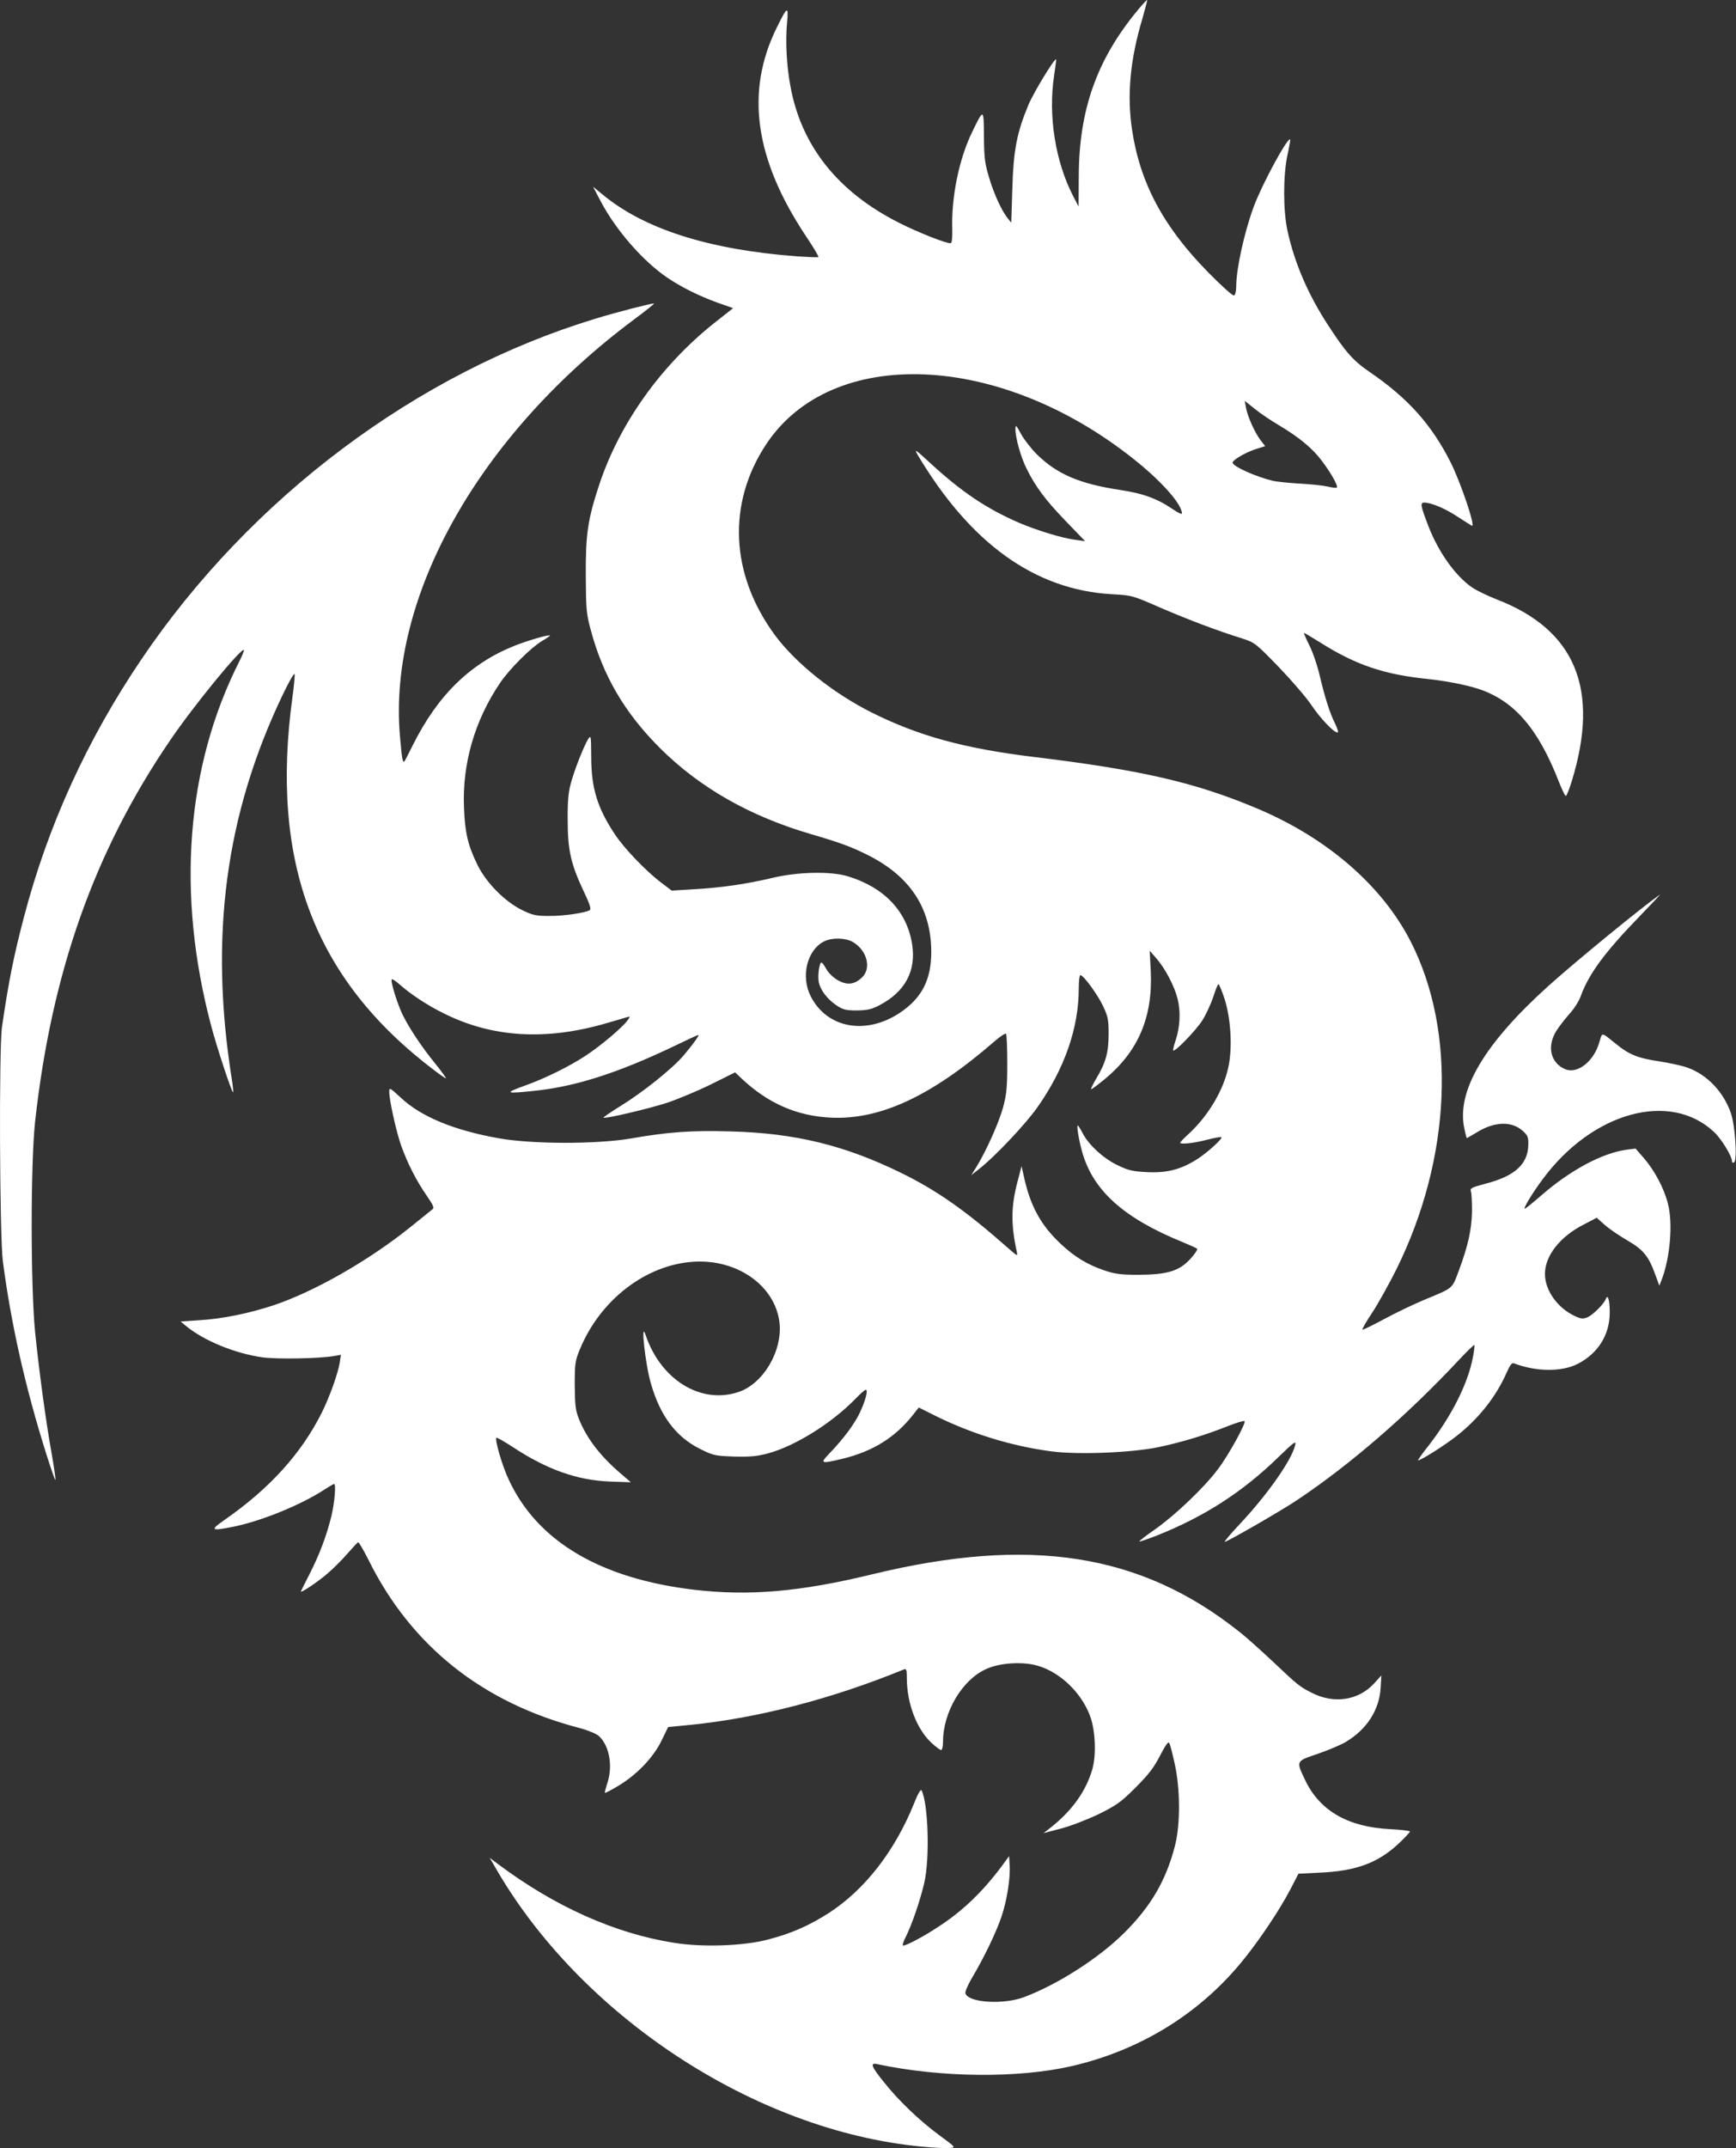 <?xml version="1.0" encoding="UTF-8"?> <svg xmlns="http://www.w3.org/2000/svg" width="1279" height="1582" viewBox="0 0 1279 1582" fill="none"><rect x="0" y="0" width="1279" height="1582" fill="#333333" stroke="none"/><g clip-path="url(#clip0_2232_3199)"><path d="M838.112 7.605C807.979 44.005 794.912 81.072 794.779 130.005L794.645 152.139L790.645 144.405C777.445 118.805 772.112 84.939 776.645 55.472C777.579 49.205 778.245 44.005 778.112 43.739C777.045 42.539 761.312 68.405 757.579 77.472C749.179 97.739 746.645 110.672 745.845 138.672L745.045 164.005L742.379 160.672C737.979 155.205 732.245 142.805 728.645 130.539C725.579 120.405 725.045 116.139 724.912 100.405C724.779 79.605 724.779 79.605 716.112 97.472C706.512 117.339 700.779 145.339 701.579 169.339C701.712 175.072 701.312 178.805 700.512 179.072C698.379 179.872 676.112 171.072 662.512 164.139C617.179 141.339 590.112 107.205 582.245 62.939C579.445 47.872 578.645 30.139 579.845 17.072C581.045 4.005 580.112 4.405 572.379 20.139C548.912 67.339 555.979 117.205 593.845 174.005C599.312 182.139 603.445 189.072 602.912 189.339C602.512 189.605 595.579 189.339 587.445 188.805C522.112 183.872 474.379 168.672 443.579 142.939L436.912 137.472L442.512 148.139C453.579 169.205 473.579 192.272 491.712 204.539C502.245 211.605 514.512 217.739 528.379 222.805L540.112 226.939L526.245 237.872C487.045 269.072 456.512 311.739 441.579 356.672C433.045 382.405 431.445 393.339 431.579 423.472C431.712 448.539 431.979 451.872 435.179 463.739C444.245 497.739 460.245 524.939 486.112 550.805C515.579 580.139 552.379 601.072 597.445 614.272C619.312 620.672 627.179 623.605 639.445 629.739C670.512 645.339 685.979 668.805 686.112 700.805C686.112 721.472 679.312 734.805 663.179 745.739C638.112 762.539 609.312 757.339 597.312 733.739C589.845 719.205 594.512 699.739 607.045 693.339C612.779 690.405 622.912 690.539 628.379 693.739C638.779 699.872 642.245 713.072 635.045 719.872C629.445 725.205 623.979 725.739 617.045 721.739C613.845 719.872 610.112 716.272 608.779 713.605C607.312 710.939 605.712 708.805 605.179 708.805C603.712 708.805 602.379 717.872 603.179 722.939C604.245 728.939 609.445 735.872 616.512 740.539C621.179 743.605 623.312 744.139 631.312 744.139C638.912 744.005 642.112 743.339 647.712 740.405C666.779 730.539 675.179 715.072 671.979 695.205C668.112 671.072 651.445 653.472 624.645 645.339C611.979 641.472 587.445 642.005 568.379 646.672C549.845 651.072 530.512 653.872 510.245 654.939L494.912 655.872L487.312 650.139C475.979 641.605 459.845 624.805 452.912 614.272C440.112 594.939 435.579 580.405 435.579 557.205C435.445 541.472 435.445 541.072 433.179 544.539C430.112 549.605 423.179 566.939 420.512 577.072C418.779 583.205 418.112 590.405 418.245 604.139C418.245 626.139 420.645 636.539 430.112 656.539C434.512 665.739 435.712 669.605 434.512 670.272C431.312 672.272 415.045 674.672 404.512 674.539C394.779 674.539 392.379 674.005 384.512 670.139C371.845 663.872 358.112 650.005 351.712 636.805C344.779 622.672 342.512 613.205 341.845 594.672C340.512 562.405 349.712 530.539 368.512 502.805C375.579 492.405 391.179 476.939 399.179 472.139C402.645 470.139 405.312 468.272 405.179 468.005C404.245 467.205 389.179 471.605 379.312 475.472C346.512 488.539 322.645 511.739 304.112 548.805C301.045 555.072 298.245 560.405 297.979 560.672C296.645 562.005 296.112 558.939 294.645 541.872C285.845 439.605 352.779 320.539 467.045 235.339C475.845 228.805 482.512 223.472 481.845 223.472C479.312 223.472 452.912 230.272 438.779 234.672C307.312 274.539 184.779 366.405 104.245 485.472C63.979 544.939 35.045 608.539 17.445 676.139C10.112 704.005 6.245 723.339 1.445 756.405C-0.821 772.272 -0.288 910.405 2.112 928.939C8.245 975.605 18.779 1022.27 34.245 1071.21C37.579 1081.74 40.512 1090.14 40.779 1089.87C41.179 1089.61 39.845 1080.94 38.112 1070.81C33.712 1046.41 28.779 1009.61 25.845 980.805C22.512 946.805 22.512 856.939 25.845 826.139C37.979 716.139 69.579 626.805 125.445 545.072C142.512 519.872 177.845 476.805 179.712 478.672C179.979 478.939 178.512 482.805 176.245 487.205C137.045 564.805 129.845 658.539 155.579 755.472C159.712 771.205 170.912 805.072 171.712 804.405C171.979 804.005 171.579 799.739 170.779 794.672C154.112 690.139 165.979 600.005 208.379 511.472C212.779 502.272 216.645 495.472 217.045 496.405C217.312 497.339 216.645 504.539 215.579 512.539C198.645 634.805 231.445 721.472 320.379 788.539C324.379 791.605 328.112 794.139 328.512 794.139C329.045 794.139 325.445 789.205 320.512 783.072C310.645 770.939 302.245 758.272 297.045 748.139C293.045 740.272 287.445 722.405 288.645 721.205C289.045 720.805 291.712 722.539 294.512 725.072C302.112 731.872 314.912 740.405 326.645 746.139C362.645 764.272 402.645 766.539 447.445 753.339C454.112 751.472 460.645 749.472 461.979 749.072C464.379 748.405 464.379 748.539 462.512 751.205C458.912 756.405 442.379 770.405 431.045 777.739C419.445 785.339 401.445 794.272 386.779 799.472C371.179 805.072 372.245 805.605 393.579 803.339C423.579 800.272 454.645 790.405 495.845 770.805C505.712 766.005 514.112 762.139 514.512 762.139C515.579 762.139 510.379 769.339 503.712 777.205C495.312 787.072 473.445 804.539 456.912 814.672C449.845 819.072 444.379 822.805 444.645 823.072C445.579 824.139 478.512 816.405 491.845 812.005C499.712 809.339 514.112 803.339 523.845 798.539L541.579 789.739L546.512 794.405C565.845 812.539 587.045 821.872 612.112 823.072C648.512 824.805 686.245 807.205 732.645 766.939C736.779 763.339 740.645 760.805 741.179 761.339C741.712 761.872 742.112 771.739 742.112 783.205C742.112 800.805 741.579 805.872 739.045 815.472C735.979 826.672 726.512 847.872 719.312 859.472L715.579 865.472L721.445 860.805C732.645 852.139 755.445 828.005 764.112 815.739C784.245 787.205 794.779 757.205 794.779 727.739C794.779 722.539 795.312 718.139 795.979 718.139C798.245 718.139 808.379 732.005 812.645 740.805C816.245 748.539 816.779 750.805 816.779 761.472C816.779 775.072 814.645 782.805 807.445 794.672C805.045 798.805 803.445 802.139 803.979 802.139C804.512 802.139 808.912 798.805 813.845 794.805C838.512 774.405 849.312 749.339 847.845 715.605L847.045 700.139L851.712 705.472C858.512 713.339 865.045 725.739 867.579 735.472C869.979 745.205 869.445 756.405 865.979 766.672C864.779 770.139 864.112 773.205 864.379 773.605C865.712 774.805 881.445 758.539 885.979 751.205C888.645 746.939 892.112 739.339 893.845 734.272C895.445 729.072 897.179 724.805 897.712 724.805C898.245 724.805 900.245 729.739 902.245 735.739C906.912 750.539 908.112 772.139 904.912 786.272C901.179 803.339 889.979 822.005 875.579 835.205C872.245 838.272 869.445 841.205 869.445 841.472C869.445 842.939 879.045 842.005 888.779 839.472C894.512 838.005 899.579 837.072 899.845 837.472C900.912 838.539 889.712 848.672 882.112 853.605C870.112 861.205 860.112 863.872 845.445 863.205C834.512 862.672 831.445 862.005 823.445 858.139C813.045 853.205 801.979 843.072 797.579 834.405C795.979 831.339 794.379 828.805 794.112 828.805C793.045 828.805 794.779 839.072 797.045 847.472C804.912 876.539 827.579 896.939 871.445 914.805C876.645 916.939 881.312 919.072 881.979 919.605C882.512 920.139 880.245 923.605 876.912 927.205C868.645 936.139 859.979 938.672 838.779 938.805C826.245 938.805 821.712 938.272 814.112 935.739C801.045 931.339 791.845 925.739 781.312 915.872C767.045 902.405 759.579 888.939 754.779 868.405L752.645 858.805L749.845 869.472C744.912 887.872 744.645 901.205 749.045 921.472C749.845 925.472 749.845 925.339 742.645 919.072C711.845 891.872 690.512 876.805 664.112 863.872C622.245 843.339 585.579 834.405 537.845 833.205C509.045 832.405 492.245 833.605 464.112 838.539C439.312 842.672 391.979 842.672 367.445 838.272C334.512 832.405 310.112 822.405 295.179 808.272C287.045 800.805 286.779 800.672 286.779 804.139C286.779 810.272 291.979 833.605 295.579 843.739C300.245 856.672 306.512 869.072 314.112 880.139C319.312 887.605 320.112 889.605 318.512 890.672C317.579 891.472 310.379 897.205 302.779 903.339C271.712 928.405 231.312 951.339 201.312 961.339C182.912 967.339 164.112 971.205 146.779 972.272L133.045 973.205L136.912 976.405C150.245 987.339 172.779 996.672 193.445 999.605C204.245 1001.07 235.579 1000.54 246.645 998.539L251.179 997.739L250.379 1003.07C249.045 1011.47 242.912 1028.54 237.179 1040.14C222.112 1070.27 198.912 1096.01 165.579 1119.21C154.245 1127.07 155.179 1127.74 172.912 1124.14C193.045 1119.87 220.645 1108.67 237.845 1097.74C242.112 1094.94 245.845 1092.81 246.112 1092.81C247.712 1092.81 246.512 1106.41 244.245 1116.14C240.645 1130.94 235.445 1144.67 228.245 1158.81C224.912 1165.34 221.979 1171.34 221.712 1171.87C220.779 1173.87 234.112 1165.07 241.445 1158.67C245.445 1155.21 251.979 1148.81 255.845 1144.27C259.712 1139.87 263.312 1136.01 263.845 1135.74C264.379 1135.61 267.712 1141.34 271.312 1148.41C302.779 1212.14 355.445 1254.01 427.312 1272.67C433.312 1274.27 439.312 1276.81 441.179 1278.41C449.045 1285.61 451.712 1300.81 447.312 1313.61C446.245 1316.94 445.445 1320.01 445.712 1320.27C445.979 1320.54 450.379 1318.27 455.445 1315.21C468.912 1307.21 481.312 1294.41 487.312 1282.01L492.245 1271.87L508.512 1270.27C558.245 1265.34 613.045 1251.07 665.845 1229.47C667.845 1228.67 668.112 1229.47 668.112 1236.27C668.245 1254.67 675.445 1273.47 686.245 1283.47C689.445 1286.41 692.645 1288.81 693.445 1288.81C694.112 1288.81 694.779 1286.01 694.779 1282.67C694.779 1260.94 708.779 1237.21 726.379 1229.21C736.379 1224.54 753.445 1223.47 764.379 1226.67C780.779 1231.34 796.379 1246.14 802.912 1263.21C807.045 1273.74 807.845 1292.27 804.779 1302.94C800.112 1319.07 789.845 1333.47 774.112 1345.87L768.779 1350.01L781.445 1346.67C788.379 1344.94 801.045 1340.01 809.445 1336.01C823.045 1329.21 825.845 1327.21 836.779 1316.27C846.112 1306.94 850.245 1301.61 854.645 1292.94C858.645 1285.21 860.779 1282.27 861.445 1283.61C862.112 1284.67 863.845 1291.47 865.445 1298.81C869.579 1317.21 869.712 1343.47 865.712 1359.07C859.179 1384.67 847.979 1403.87 828.245 1423.47C809.445 1442.14 779.445 1461.34 754.379 1470.81C739.179 1476.41 713.845 1474.94 711.312 1468.14C710.779 1466.94 712.912 1462.14 715.979 1456.81C724.779 1442.14 734.245 1422.41 737.845 1411.47C741.845 1399.74 744.512 1382.81 743.845 1373.61L743.445 1366.94L737.579 1374.94C723.312 1393.87 708.379 1408.14 690.112 1419.74C679.979 1426.41 667.712 1432.81 665.445 1432.81C664.645 1432.81 665.445 1430.01 667.312 1426.41C671.712 1417.74 677.979 1399.47 680.912 1386.81C685.179 1368.81 683.845 1327.61 678.912 1318.41C678.379 1317.47 676.112 1321.21 673.579 1327.74C659.312 1363.21 637.312 1391.47 610.645 1408.81C595.979 1418.14 583.179 1423.87 565.579 1428.41C547.979 1433.07 517.579 1434.14 496.912 1430.81C453.312 1424.01 408.779 1404.14 366.779 1372.67L360.779 1368.14L364.645 1374.81C427.445 1484.54 556.379 1569.21 678.779 1580.81C687.979 1581.74 697.445 1582.14 699.845 1581.87C704.245 1581.47 704.245 1581.47 692.512 1572.81C677.579 1561.87 662.112 1547.07 651.312 1533.47C642.112 1522.14 640.912 1519.07 645.845 1520.01C693.045 1530.14 750.245 1530.67 789.979 1521.47C839.179 1510.01 882.112 1484.01 913.712 1446.14C926.245 1431.21 942.379 1407.34 950.779 1391.21L956.645 1379.87L972.779 1379.07C999.179 1377.87 1015.18 1371.87 1030.25 1357.87C1034.91 1353.47 1038.78 1349.34 1038.78 1348.81C1038.78 1348.27 1032.38 1347.47 1024.51 1347.07C993.179 1345.61 972.245 1333.47 961.579 1310.94C954.779 1296.67 954.645 1297.07 970.779 1291.61C978.512 1288.94 987.712 1285.07 991.312 1282.94C1006.91 1273.74 1016.25 1259.34 1017.18 1242.94L1017.71 1233.87L1012.25 1239.87C1000.78 1252.27 982.912 1254.94 966.779 1246.81C957.445 1242.14 956.245 1241.07 937.579 1223.47C929.045 1215.47 917.979 1205.47 912.779 1201.47C840.245 1143.87 758.645 1131.21 642.779 1159.34C589.579 1172.27 552.112 1175.47 511.845 1170.81C442.512 1162.67 395.979 1135.21 374.912 1089.87C369.979 1079.47 364.379 1060.14 365.712 1058.81C365.979 1058.41 371.312 1061.47 377.312 1065.34C402.912 1082.27 425.179 1090.14 449.445 1091.07L464.779 1091.61L458.112 1085.87C442.379 1072.54 432.245 1059.34 426.512 1044.94C423.979 1038.54 423.579 1034.94 423.445 1020.14C423.445 1004.01 423.712 1002.14 427.312 993.472C442.245 957.339 475.712 931.472 510.779 929.205C542.912 927.072 570.779 946.539 574.245 973.605C576.779 994.805 562.245 1019.47 543.445 1025.34C515.845 1034.14 486.645 1015.87 475.579 982.939C471.845 971.872 475.445 1004.94 479.579 1018.94C486.379 1042.81 498.245 1058.41 515.845 1067.07C525.445 1071.87 526.779 1072.14 540.779 1072.67C552.912 1072.94 557.579 1072.54 566.112 1070.27C586.245 1064.67 612.645 1048.14 630.112 1030.27C633.712 1026.54 637.179 1023.47 637.845 1023.47C639.712 1023.47 637.712 1031.34 633.579 1040.14C629.712 1048.54 621.312 1059.74 611.045 1070.41C603.845 1077.87 604.512 1078.14 620.779 1074.27C643.179 1068.81 659.712 1058.54 672.912 1041.61L676.912 1036.54L688.112 1042.14C714.912 1055.61 745.045 1064.94 774.379 1068.81C793.979 1071.47 834.245 1069.87 854.112 1065.61C871.045 1062.01 888.245 1056.81 905.579 1049.87C911.445 1047.61 916.512 1046.14 916.912 1046.54C918.245 1047.87 905.045 1071.87 897.179 1082.14C887.179 1095.47 866.379 1115.34 851.179 1126.14C844.379 1130.81 839.045 1134.94 839.445 1135.21C839.712 1135.47 845.445 1133.47 852.379 1130.81C887.179 1116.94 915.179 1098.94 941.312 1073.61C953.445 1061.87 955.045 1060.67 954.245 1064.14C951.712 1075.34 933.312 1101.34 912.779 1123.07C906.379 1129.87 901.712 1135.47 902.379 1135.47C904.112 1135.47 944.245 1112.41 955.712 1104.67C994.645 1078.67 1036.78 1042.27 1074.65 1001.74C1080.78 995.205 1085.98 990.139 1086.25 990.539C1086.51 990.805 1086.11 994.539 1085.31 998.805C1081.71 1018.54 1069.71 1042.41 1052.78 1064.27C1047.85 1070.41 1044.38 1075.47 1044.78 1075.47C1046.91 1075.47 1065.05 1064.01 1073.71 1057.07C1089.71 1044.41 1102.38 1028.27 1109.98 1010.94C1112.51 1005.21 1113.98 1003.34 1115.45 1004.01C1131.71 1010.27 1150.65 1010.41 1162.38 1004.41C1177.45 996.672 1185.98 982.939 1185.98 966.539C1185.98 957.472 1184.51 952.539 1183.05 956.672C1181.85 960.139 1173.45 968.539 1169.45 970.139C1166.11 971.472 1164.78 971.339 1159.71 968.939C1147.18 962.805 1138.25 950.139 1138.25 938.139C1138.25 924.805 1149.31 910.672 1166.91 901.739L1176.38 896.805L1182.38 902.139C1185.71 905.072 1193.18 910.139 1198.91 913.472C1210.65 920.272 1214.51 924.939 1219.45 938.405L1222.51 946.805L1224.11 942.805C1230.51 926.405 1232.65 900.672 1228.78 886.139C1225.85 874.805 1218.91 861.872 1211.18 852.939L1205.05 845.872L1198.51 846.672C1180.51 849.072 1156.65 861.872 1135.18 880.672C1129.18 885.872 1123.85 890.139 1123.45 890.139C1121.98 890.139 1129.18 878.272 1136.78 868.139C1173.31 818.939 1230.38 803.205 1262.78 833.605C1268.38 838.805 1276.11 851.605 1276.11 855.472C1276.11 856.272 1276.78 856.539 1277.58 856.005C1280.11 854.539 1278.38 828.139 1275.05 819.205C1269.58 804.005 1257.85 791.605 1243.71 786.405C1239.85 784.939 1230.25 782.805 1222.38 781.605C1206.91 779.339 1200.25 776.672 1190.78 768.939C1179.31 759.739 1180.65 759.872 1178.25 767.739C1174.25 781.605 1162.25 791.072 1153.31 787.472C1142.25 782.805 1139.45 770.539 1146.78 758.939C1149.05 755.472 1153.45 749.872 1156.51 746.405C1159.71 742.939 1163.45 737.072 1164.65 733.472C1170.65 717.072 1182.38 701.205 1207.98 674.805C1217.18 665.339 1223.85 658.272 1222.78 658.939C1209.31 668.405 1161.85 707.205 1141.18 725.739C1093.85 768.272 1073.05 803.205 1078.78 830.672C1079.58 834.805 1080.51 838.139 1080.65 838.139C1080.91 838.139 1084.51 836.005 1088.78 833.472C1101.45 825.872 1113.85 825.605 1121.85 832.805C1125.58 836.139 1126.11 837.339 1125.98 843.072C1125.71 857.339 1116.11 866.139 1094.38 871.739C1083.98 874.539 1082.91 875.072 1083.71 877.472C1084.25 878.939 1084.51 885.472 1084.51 892.139C1084.25 905.339 1081.71 917.205 1074.65 936.139C1069.58 949.472 1071.18 948.139 1048.78 957.472C1040.78 960.805 1027.58 967.205 1019.45 971.605C1011.45 975.872 1004.51 979.339 1003.85 979.205C1003.31 978.939 1006.51 973.339 1010.91 966.805C1015.31 960.139 1023.31 945.739 1028.78 934.805C1069.31 852.939 1073.31 759.872 1039.31 693.339C1018.38 652.405 978.112 617.339 926.645 595.605C881.312 576.405 841.312 567.072 761.845 557.472C710.512 551.205 677.179 542.139 642.379 524.805C613.845 510.539 586.379 488.539 570.912 467.739C537.979 422.939 535.579 370.672 564.645 326.939C613.045 254.272 736.512 259.339 835.312 338.139C855.712 354.272 870.779 371.339 870.779 378.139C870.779 378.939 868.112 377.739 864.779 375.472C852.779 367.205 842.245 363.339 825.045 360.805C795.312 356.272 778.779 349.205 763.845 334.539C759.712 330.405 754.512 323.739 752.245 319.605C748.512 312.805 748.245 312.539 748.112 316.005C748.112 322.405 752.112 336.939 756.512 345.472C763.045 358.672 770.379 368.405 785.312 383.872L799.445 398.539L792.645 397.605C782.779 396.405 764.112 390.672 750.645 384.939C726.779 374.539 708.645 362.405 685.712 341.339C674.512 331.072 673.312 330.139 675.979 334.805C714.912 400.272 762.512 434.405 819.179 437.605C833.979 438.405 834.379 438.539 854.779 447.472C874.912 456.139 896.512 464.405 915.445 470.272C924.379 473.205 925.179 473.739 942.112 491.205C951.579 501.072 962.512 513.739 966.245 519.339C972.779 529.072 982.645 539.472 985.445 539.472C986.245 539.472 985.445 536.672 983.712 533.072C979.845 525.472 976.112 513.739 972.112 496.805C970.512 489.872 967.179 480.139 964.645 475.205C962.112 470.139 960.379 466.139 960.779 466.139C961.179 466.139 966.379 469.205 972.512 473.072C999.179 489.872 1019.85 496.805 1052.78 500.139C1065.31 501.472 1080.51 504.405 1089.71 507.472C1115.85 516.272 1133.45 536.805 1148.78 576.405C1150.91 581.739 1153.05 586.139 1153.58 586.139C1154.25 586.139 1156.25 581.072 1158.11 574.939C1178.78 507.339 1160.65 463.739 1102.51 441.339C1095.71 438.672 1087.71 434.805 1084.65 432.672C1072.38 424.272 1059.85 406.805 1052.38 387.472C1046.65 372.539 1046.11 370.139 1049.31 370.139C1054.51 370.139 1064.91 374.539 1074.11 380.672C1079.31 384.005 1083.85 386.939 1084.38 387.205C1087.45 388.672 1076.51 356.139 1068.78 340.539C1054.78 312.805 1037.45 293.339 1009.18 274.005C996.912 265.605 991.579 259.605 978.379 239.339C963.579 216.672 953.579 193.205 948.512 169.739C945.312 154.939 945.312 129.205 948.512 114.272C949.845 108.139 950.779 102.939 950.512 102.672C948.645 100.939 929.845 135.605 923.712 152.139C916.779 170.939 910.779 197.872 910.779 211.072C910.779 214.139 910.112 217.072 909.312 217.605C908.379 218.139 900.645 211.205 890.245 200.672C857.045 166.939 839.845 134.672 833.979 95.205C830.245 69.872 832.645 43.739 841.579 14.005C843.712 6.539 845.312 0.272 845.179 0.005C844.912 -0.128 841.712 3.205 838.112 7.605ZM942.112 313.072C957.312 322.139 967.312 330.405 974.245 339.872C981.045 348.939 985.979 358.005 984.912 359.072C984.512 359.472 981.312 359.072 977.845 358.272C974.379 357.472 965.179 356.539 957.579 356.139C949.979 355.739 941.179 354.805 937.979 354.139C925.845 351.339 908.112 343.472 908.112 340.672C908.112 338.805 917.579 333.205 925.045 330.805L932.112 328.539L928.779 324.272C924.512 318.672 919.179 306.805 917.979 300.272L917.045 295.205L924.245 300.939C928.245 304.272 936.245 309.605 942.112 313.072Z" fill="white"></path></g><defs><clipPath id="clip0_2232_3199"><rect width="1279" height="1582" fill="white"></rect></clipPath></defs></svg> 